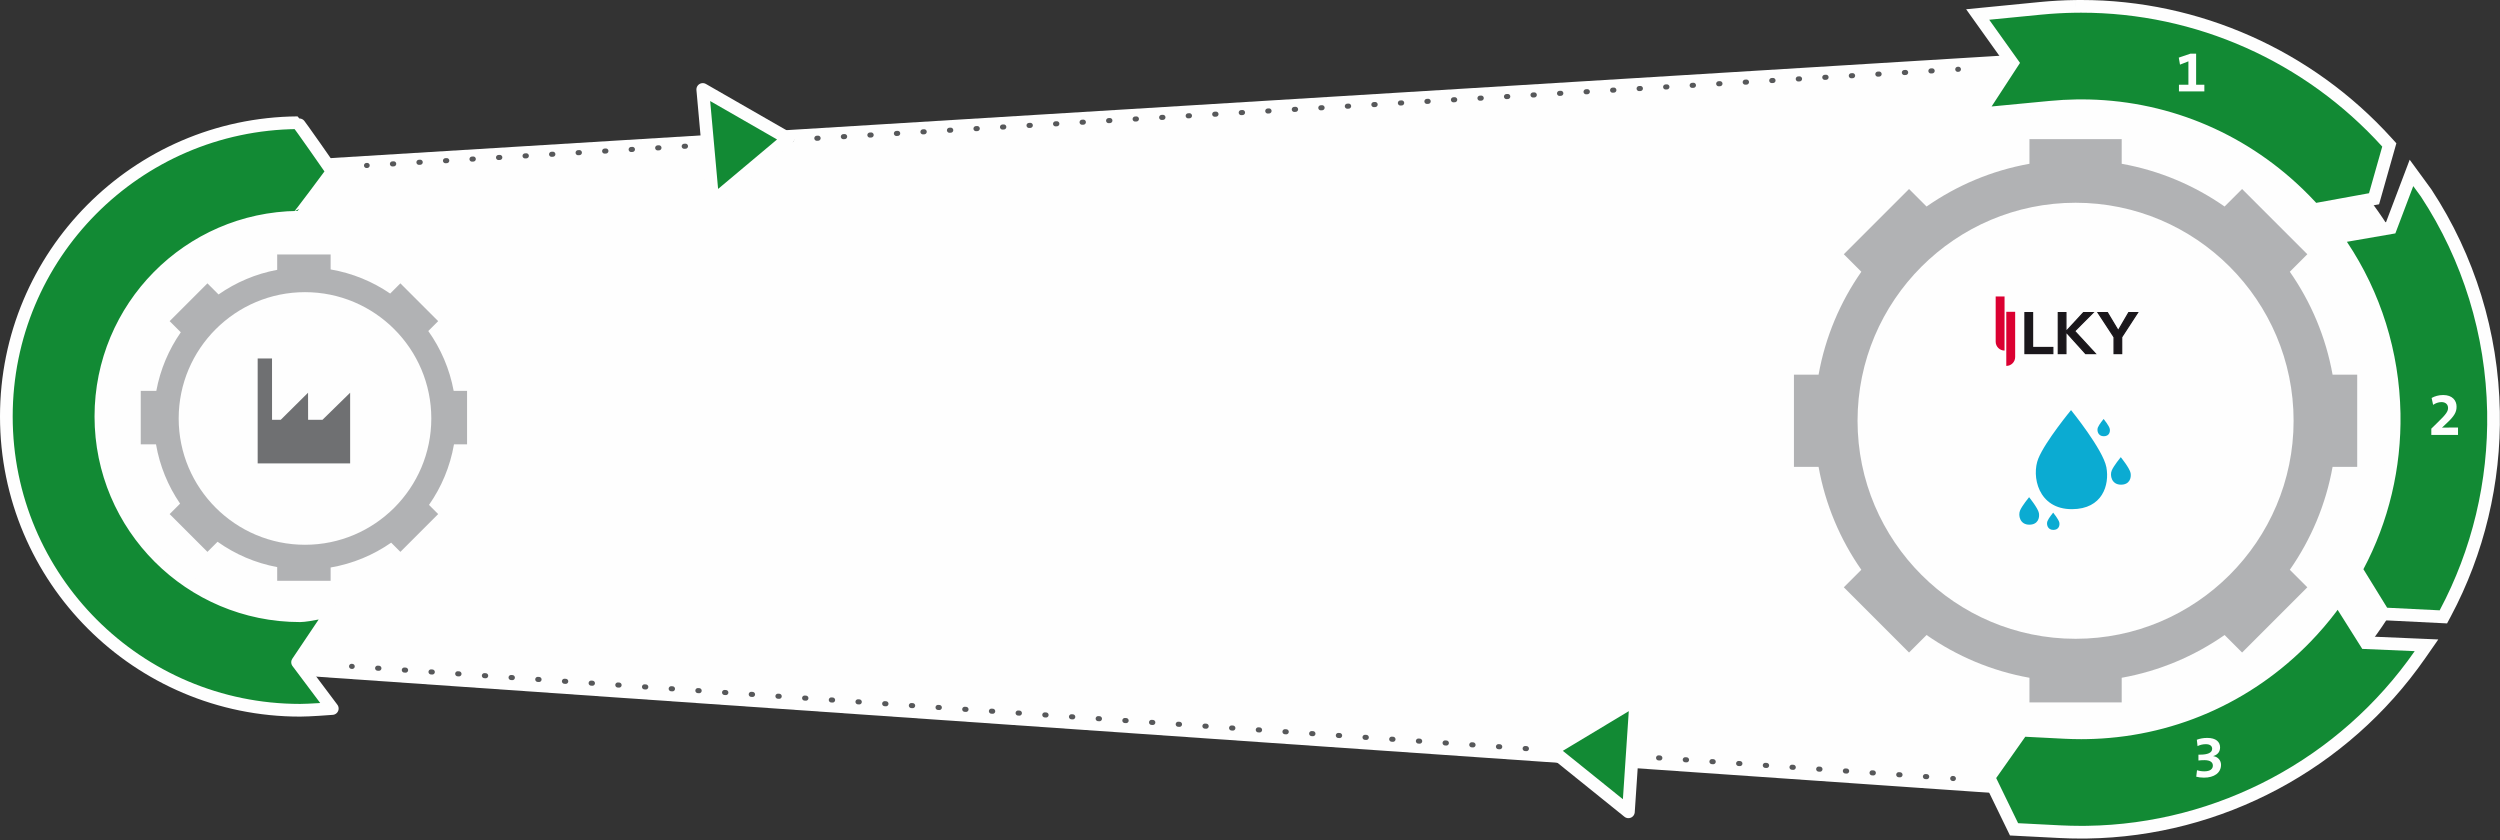 <svg xmlns="http://www.w3.org/2000/svg" xmlns:xlink="http://www.w3.org/1999/xlink" xmlns:serif="http://www.serif.com/" width="100%" height="100%" viewBox="0 0 985 331" xml:space="preserve" style="fill-rule:evenodd;clip-rule:evenodd;stroke-linecap:round;stroke-linejoin:round;"><rect x="0" y="0" width="985" height="331" fill="#333333" stroke="none"/>    <g transform="matrix(1,0,0,1,2,-1)">        <g id="desktop-mobile" serif:id="desktop/mobile">            <g id="_1280-LKY-Beh&#xE4;lter_Dienstleistungsmodul-Copy-2" serif:id="1280-LKY-Beh&#xE4;lter_Dienstleistungsmodul-Copy-2">                <g id="Page-1">                    <g id="Group-21" transform="matrix(1,0,0,1,15,0.391)">                        <path id="Fill-1" d="M803.178,22.627C797.158,22.616 791.225,20.981 785.399,21.691L100.433,63.686C45.204,63.585 0.35,110.274 0.249,165.502C0.147,220.731 44.836,266.584 100.065,266.686L784.876,314.2C790.699,314.932 796.631,310.318 802.651,310.33C881.821,310.475 946.12,246.413 946.266,167.242C946.411,88.071 882.348,22.773 803.178,22.627" style="fill:rgb(254,254,254);"></path>                        <path id="Fill-3" d="M84.525,183.182L84.525,141.854L90.178,141.854L90.186,166.013L93.606,166.013L104.374,155.335L104.397,166.013L110.05,166.013L120.956,155.335L120.956,183.182L84.525,183.182Z" style="fill:rgb(111,112,114);"></path>                        <path id="Fill-5" d="M103.168,215.25C75.727,215.25 53.402,192.925 53.402,165.484C53.402,138.044 75.727,115.718 103.168,115.718C130.609,115.718 152.934,138.044 152.934,165.484C152.934,192.925 130.609,215.25 103.168,215.25ZM167.024,175.677L167.024,154.619L161.75,154.619C160.147,145.957 156.668,137.951 151.746,131.032L155.641,127.137L140.751,112.246L136.727,116.27C129.811,111.539 121.85,108.238 113.27,106.766L113.27,100.863L92.212,100.863L92.212,106.919C83.749,108.499 75.913,111.869 69.109,116.626L64.73,112.248L49.84,127.139L54.234,131.532C49.498,138.336 46.15,146.166 44.585,154.619L38.456,154.619L38.456,175.677L44.465,175.677C45.945,184.222 49.24,192.152 53.954,199.044L49.84,203.157L64.73,218.048L68.716,214.062C75.611,218.966 83.585,222.439 92.212,224.049L92.212,229.432L113.27,229.432L113.27,224.202C122.015,222.702 130.112,219.295 137.12,214.418L140.751,218.049L155.641,203.158L152.026,199.543C156.926,192.535 160.355,184.432 161.871,175.677L167.024,175.677Z" style="fill:rgb(177,178,180);"></path>                        <path id="Fill-7" d="M802.986,328.5C800.166,328.5 797.307,328.428 794.488,328.284L776.532,327.366L766.603,306.927L779.712,288.32L796.483,289.177C798.625,289.287 800.807,289.342 802.968,289.342C803.57,289.342 804.172,289.338 804.77,289.329C837.722,288.85 868.552,275.479 891.581,251.68C895.051,248.091 898.331,244.271 901.329,240.328L904.172,236.407L915.143,253.833L939.039,254.854L936.442,258.586C906.52,301.595 857.51,327.725 805.34,328.483C804.558,328.494 803.773,328.5 802.986,328.5" style="fill:rgb(18,138,52);"></path>                        <g id="Group-11" transform="matrix(1,0,0,1,763,231)">                            <path id="Fill-9" d="M141.324,0.956L136.982,6.931L136.677,7.352C136.482,7.619 136.351,7.799 136.311,7.852C133.397,11.686 130.182,15.43 126.784,18.943C104.222,42.259 74.016,55.36 41.734,55.83C41.148,55.838 40.559,55.842 39.969,55.842C37.855,55.842 35.716,55.788 33.611,55.681L18.218,54.895L15.464,54.754L13.876,57.008L2.41,73.282L0.711,75.694L2.001,78.347L10.639,96.13L11.93,98.788L14.882,98.939L31.36,99.781C34.222,99.926 37.122,100 39.978,100C40.781,100 41.58,99.994 42.376,99.983C95.35,99.213 145.113,72.683 175.494,29.014L180.687,21.552L171.605,21.164L153.561,20.391L145.259,7.206L141.324,0.956ZM141.028,9.87L150.726,25.274L171.391,26.159C141.912,68.529 93.734,94.236 42.304,94.983C41.532,94.994 40.756,95 39.978,95C37.207,95 34.403,94.929 31.616,94.788L15.137,93.946L6.497,76.162L17.963,59.888L33.356,60.674C35.55,60.786 37.768,60.842 39.969,60.842C40.583,60.842 41.196,60.838 41.807,60.829C75.43,60.34 106.884,46.698 130.378,22.419C133.914,18.763 137.257,14.87 140.32,10.841C140.348,10.804 140.496,10.602 140.714,10.302C140.806,10.175 140.913,10.029 141.028,9.87Z" style="fill:rgb(254,254,254);"></path>                        </g>                        <path id="Fill-12" d="M922.097,242.483L911.302,224.967L911.975,223.702C921.725,205.369 926.675,184.567 926.289,163.544C925.852,139.738 918.7,116.821 905.607,97.269L903.465,94.072L924.935,90.352L933.121,68.735L935.844,72.458C937.378,74.554 938.741,76.42 938.871,76.607C955.702,102.241 964.875,132.033 965.44,162.824C965.949,190.525 959.377,217.992 946.435,242.256L945.689,243.655L922.097,242.483Z" style="fill:rgb(18,138,52);"></path>                        <g id="Group-16" transform="matrix(1,0,0,1,899,63)">                            <path id="Fill-14" d="M33.415,0.538L30.149,9.162L24.102,25.132L7.83,27.951L0.247,29.265L4.529,35.66C17.355,54.812 24.361,77.264 24.789,100.589C25.167,121.189 20.318,141.569 10.767,159.527L9.421,162.057L10.925,164.498L20.278,179.674L21.659,181.914L24.287,182.045L44.98,183.073L48.148,183.23L49.64,180.432C62.782,155.794 69.455,127.904 68.939,99.778C68.365,68.513 59.05,38.262 42.002,12.295L41.961,12.233L41.919,12.173C41.862,12.091 41.71,11.875 38.861,7.98L33.415,0.538ZM34.825,10.933C36.344,13.008 37.693,14.854 37.822,15.039C54.352,40.216 63.383,69.55 63.939,99.87C64.441,127.173 57.976,154.18 45.228,178.079L24.535,177.051L15.181,161.874C25.136,143.159 30.182,121.97 29.789,100.497C29.341,76.143 22.058,52.849 8.684,32.878L27.768,29.571L34.825,10.933Z" style="fill:rgb(254,254,254);"></path>                        </g>                        <path id="Fill-17" d="M893.748,82.229C892.058,80.396 890.286,78.585 888.482,76.848C865.314,54.548 834.967,42.267 803.029,42.267C802.425,42.267 801.817,42.272 801.212,42.281C797.744,42.332 794.225,42.529 790.752,42.869L762.765,45.54L775.858,25.453L762.205,6.323L786.932,3.897C791.472,3.453 796.084,3.193 800.642,3.125L800.643,3.187L800.644,3.126C801.43,3.116 802.215,3.11 803,3.11C848.714,3.11 892.617,22.638 923.453,56.688L924.384,57.714L918.372,78.921L894.681,83.241L893.748,82.229Z" style="fill:rgb(18,138,52);"></path>                        <path id="Fill-19" d="M803,0.609C802.203,0.609 801.406,0.615 800.607,0.626L800.645,3.186L800.643,3.186L800.606,0.626C795.986,0.694 791.303,0.957 786.689,1.408L766.263,3.412L757.659,4.256L762.681,11.293L772.832,25.517L763.504,39.827L757.837,48.52L768.167,47.535L790.984,45.358C794.395,45.023 797.844,44.829 801.249,44.779C801.842,44.771 802.437,44.766 803.029,44.766C834.317,44.766 864.05,56.799 886.749,78.649C888.515,80.349 890.251,82.124 891.91,83.923L893.776,85.946L896.483,85.453L917.289,81.66L920.354,81.101L921.203,78.105L926.411,59.729L927.167,57.063L925.307,55.009C893.998,20.437 849.418,0.609 803,0.609M800.645,3.186L800.68,5.626C801.454,5.615 802.227,5.609 803,5.609C848.112,5.609 891.148,24.74 921.601,58.365L916.392,76.741L895.586,80.534C893.856,78.657 892.054,76.816 890.217,75.047C866.537,52.254 835.642,39.766 803.029,39.766C802.413,39.766 801.793,39.771 801.176,39.78C797.636,39.832 794.045,40.034 790.509,40.38L767.693,42.557L778.884,25.389L766.751,8.388L787.176,6.385C791.656,5.946 796.199,5.691 800.679,5.625L800.645,3.186" style="fill:rgb(254,254,254);"></path>                    </g>                    <path id="_3" serif:id="3" d="M873.085,302.316C873.085,300.591 871.827,299.146 870.055,298.937L870.079,298.867C871.733,298.377 872.712,297.212 872.712,295.464C872.712,293.297 871.081,291.736 867.678,291.736C866.07,291.736 864.719,292.015 863.553,292.458L863.833,294.975C864.695,294.532 865.791,294.206 867.072,294.206C868.727,294.206 869.589,294.905 869.589,296.024C869.589,297.632 867.702,298.331 864.859,298.331L864.183,298.331L864.183,300.638C864.998,300.545 865.698,300.498 866.56,300.498C868.844,300.498 869.869,301.36 869.869,302.642C869.869,303.947 868.82,304.903 866.536,304.903C865.441,304.903 864.509,304.763 863.623,304.46L863.32,307.023C864.066,307.233 865.208,307.396 866.35,307.396C870.358,307.396 873.085,305.532 873.085,302.316Z" style="fill:rgb(254,254,254);"></path>                    <path id="_2" serif:id="2" d="M966.458,172.37L966.458,169.442L964.554,169.442C962.816,169.442 961.269,169.466 960.174,169.49L960.174,169.466L962.031,167.705C965.125,164.872 965.887,163.254 965.887,161.207C965.887,158.827 964.268,156.637 960.603,156.637C958.865,156.637 957.246,157.113 956.056,157.803L956.651,160.517C957.461,159.945 958.651,159.422 959.936,159.422C961.626,159.422 962.53,160.421 962.53,161.73C962.53,162.992 961.959,164.087 958.27,167.61L955.937,169.895L955.937,172.37L966.458,172.37Z" style="fill:rgb(254,254,254);"></path>                    <path id="_1" serif:id="1" d="M866.515,37L866.515,34.373L863.271,34.373L863.271,22.149L861.009,22.149L856.439,23.703L856.919,26.467L860.232,25.165L860.232,34.373L856.508,34.373L856.508,37L866.515,37Z" style="fill:rgb(254,254,254);"></path>                    <g id="Group-78" transform="matrix(1,0,0,1,0,27.391)">                        <path id="Fill-22" d="M815.777,225.295C768.41,225.295 729.875,186.759 729.875,139.392C729.875,92.026 768.41,53.491 815.777,53.491C863.144,53.491 901.679,92.026 901.679,139.392C901.679,186.759 863.144,225.295 815.777,225.295ZM926.738,157.567L926.738,121.218L917.034,121.218C914.375,106.361 908.51,92.605 900.191,80.681L907.09,73.782L881.387,48.079L874.488,54.978C862.564,46.66 848.807,40.795 833.951,38.136L833.951,28.43L797.603,28.43L797.603,38.136C782.747,40.795 768.99,46.66 757.066,54.978L750.167,48.079L724.464,73.782L731.363,80.681C723.044,92.605 717.179,106.361 714.52,121.218L704.813,121.218L704.813,157.567L714.52,157.567C717.179,172.423 723.044,186.18 731.363,198.104L724.463,205.003L750.166,230.706L757.065,223.806C768.989,232.125 782.746,237.991 797.603,240.65L797.603,250.355L833.951,250.355L833.951,240.65C848.808,237.991 862.565,232.125 874.489,223.806L881.388,230.706L907.091,205.003L900.191,198.104C908.51,186.18 914.375,172.423 917.034,157.567L926.738,157.567Z" style="fill:rgb(177,178,180);"></path>                        <path id="Fill-24" d="M797.462,169.496C797.462,169.496 800.972,173.818 801.331,175.753C801.689,177.687 800.908,180.323 797.575,180.338C793.827,180.354 793.116,176.684 793.88,174.797C794.644,172.911 797.462,169.496 797.462,169.496" style="fill:rgb(11,171,210);"></path>                        <path id="Fill-26" d="M833.585,153.732C833.585,153.732 837.095,158.054 837.454,159.989C837.812,161.923 837.031,164.559 833.698,164.574C829.95,164.59 829.239,160.92 830.003,159.033C830.767,157.147 833.585,153.732 833.585,153.732" style="fill:rgb(11,171,210);"></path>                        <path id="Fill-28" d="M806.95,175.583C806.95,175.583 809.156,178.299 809.38,179.514C809.606,180.729 809.115,182.385 807.021,182.394C804.665,182.405 804.219,180.099 804.699,178.914C805.18,177.728 806.95,175.583 806.95,175.583" style="fill:rgb(11,171,210);"></path>                        <path id="Fill-30" d="M826.826,138.678C826.826,138.678 829.032,141.394 829.256,142.609C829.482,143.824 828.991,145.48 826.897,145.489C824.541,145.5 824.095,143.194 824.575,142.009C825.056,140.823 826.826,138.678 826.826,138.678" style="fill:rgb(11,171,210);"></path>                        <path id="Fill-32" d="M813.99,135.192C813.99,135.192 826.628,150.752 827.917,157.716C829.207,164.68 826.394,174.169 814.398,174.223C800.901,174.282 798.344,161.069 801.095,154.278C803.845,147.486 813.99,135.192 813.99,135.192" style="fill:rgb(11,171,210);"></path>                        <path id="Stroke-34" d="M142.41,38.81L142.66,38.795" style="fill:none;stroke:rgb(87,88,90);stroke-width:2px;"></path>                        <path id="Stroke-36" d="M152.615,38.193L168.544,37.23" style="fill:none;stroke:rgb(87,88,90);stroke-width:2px;stroke-dasharray:0.5,9.97,0.5,9.97;"></path>                        <path id="Stroke-38" d="M173.521,36.929L764.383,1.219" style="fill:none;stroke:rgb(87,88,90);stroke-width:2px;stroke-dasharray:0.5,9.97,0.5,9.97,0.5,9.97;"></path>                        <path id="Stroke-40" d="M769.361,0.918L769.611,0.903" style="fill:none;stroke:rgb(87,88,90);stroke-width:2px;"></path>                        <path id="Stroke-42" d="M136.519,236.151L136.768,236.169" style="fill:none;stroke:rgb(87,88,90);stroke-width:2px;"></path>                        <path id="Stroke-44" d="M146.786,236.87L162.814,237.993" style="fill:none;stroke:rgb(87,88,90);stroke-width:2px;stroke-dasharray:0.5,10.04,0.5,10.04;"></path>                        <path id="Stroke-46" d="M167.823,238.343L762.368,279.98" style="fill:none;stroke:rgb(87,88,90);stroke-width:2px;stroke-dasharray:0.5,10.04,0.5,10.04,0.5,10.04;"></path>                        <path id="Stroke-48" d="M767.376,280.331L767.626,280.349" style="fill:none;stroke:rgb(87,88,90);stroke-width:2px;"></path>                        <path id="Fill-50" d="M308.505,28.171L278.869,53.045L274.883,8.857L308.505,28.171Z" style="fill:rgb(18,138,52);"></path>                        <path id="Stroke-52" d="M308.505,28.171L278.869,53.045L274.883,8.857L308.505,28.171Z" style="fill:none;stroke:rgb(254,254,254);stroke-width:5px;stroke-linecap:butt;stroke-linejoin:miter;"></path>                        <path id="Fill-54" d="M609.401,269.139L642.557,249.196L639.595,293.466L609.401,269.139Z" style="fill:rgb(18,138,52);"></path>                        <path id="Stroke-56" d="M609.401,269.139L642.557,249.196L639.595,293.466L609.401,269.139Z" style="fill:none;stroke:rgb(254,254,254);stroke-width:5px;stroke-linecap:butt;stroke-linejoin:miter;"></path>                        <path id="Fill-58" d="M795.833,112.915L795.833,96.778L798.83,96.778L798.83,110.519L806.806,110.519L806.806,112.915L795.833,112.915Z" style="fill:rgb(26,23,27);"></path>                        <path id="Fill-60" d="M806.563,112.672L806.563,110.761L798.587,110.761L798.587,97.022L796.077,97.022L796.077,112.672L806.563,112.672ZM795.833,113.159L795.833,112.915L796.077,112.915L795.833,112.915L795.833,113.159L795.59,113.159L795.59,96.535L799.074,96.535L799.074,110.275L807.05,110.275L807.05,113.159L795.833,113.159Z" style="fill:rgb(26,23,27);"></path>                        <path id="Fill-62" d="M819.739,112.915L811.97,104.317L811.97,112.915L808.973,112.915L808.973,96.778L811.97,96.778L811.97,104.293L818.909,96.778L822.644,96.778L815.382,104.064L823.543,112.915L819.739,112.915Z" style="fill:rgb(26,23,27);"></path>                        <path id="Fill-64" d="M809.217,112.672L811.727,112.672L811.727,97.022L809.217,97.022L809.217,112.672ZM822.987,112.672L815.045,104.056L822.057,97.022L819.016,97.022L812.289,104.307L819.847,112.672L822.987,112.672ZM819.739,113.159L819.739,112.915L819.92,112.752L819.739,112.915L819.739,113.159L819.631,113.159L812.214,104.949L812.214,113.159L808.73,113.159L808.73,96.535L812.214,96.535L812.214,103.671L818.803,96.535L823.23,96.535L815.719,104.07L824.098,113.159L819.739,113.159Z" style="fill:rgb(26,23,27);"></path>                        <path id="Fill-66" d="M833.939,106.415L833.939,112.916L830.943,112.916L830.943,106.415L824.626,96.779L828.314,96.779L832.58,103.902L836.729,96.779L840.21,96.779L833.939,106.415Z" style="fill:rgb(26,23,27);"></path>                        <path id="Fill-68" d="M831.186,106.342L831.186,112.672L833.696,112.672L833.696,106.342L839.761,97.022L836.868,97.022L832.582,104.381L828.177,97.022L825.077,97.022L831.186,106.342ZM830.699,113.159L830.699,106.487L824.176,96.535L828.453,96.535L832.576,103.423L836.589,96.535L840.658,96.535L834.183,106.486L834.183,113.159L830.699,113.159Z" style="fill:rgb(26,23,27);"></path>                        <path id="Fill-70" d="M791.974,114.256L791.974,96.468L788.477,96.468L788.477,114.278L788.478,114.278L788.478,117.78C790.41,117.78 791.975,116.214 791.975,114.283C791.975,114.273 791.974,114.265 791.974,114.256" style="fill:rgb(219,0,49);"></path>                        <path id="Fill-72" d="M784.298,108.209L784.298,90.42L787.795,90.42L787.795,108.231L787.794,108.231L787.794,111.733C785.863,111.733 784.297,110.167 784.297,108.235C784.297,108.226 784.298,108.218 784.298,108.209" style="fill:rgb(219,0,49);"></path>                        <path id="Fill-74" d="M129.045,213.993C129.045,213.993 119.442,216.205 116.248,216.205C72.894,216.205 37.748,181.059 37.748,137.705C37.748,94.684 72.355,59.747 115.249,59.211C115.581,59.207 128.915,41.205 128.915,41.205C128.915,41.205 115.584,21.959 115.252,21.961C51.785,22.497 0.5,74.112 0.5,137.705C0.5,201.631 52.322,253.453 116.248,253.453C119.622,253.453 128.038,252.863 128.922,252.767L115.248,234.538L129.045,213.993Z" style="fill:rgb(18,138,52);"></path>                        <path id="Stroke-76" d="M129.045,213.993C129.045,213.993 119.442,216.205 116.248,216.205C72.894,216.205 37.748,181.059 37.748,137.705C37.748,94.684 72.355,59.747 115.249,59.211C115.581,59.207 128.915,41.205 128.915,41.205C128.915,41.205 115.584,21.959 115.252,21.961C51.785,22.497 0.5,74.112 0.5,137.705C0.5,201.631 52.322,253.453 116.248,253.453C119.622,253.453 128.038,252.863 128.922,252.767L115.248,234.538L129.045,213.993Z" style="fill:none;stroke:rgb(254,254,254);stroke-width:5px;stroke-linecap:butt;stroke-linejoin:miter;"></path>                    </g>                </g>            </g>        </g>    </g></svg>